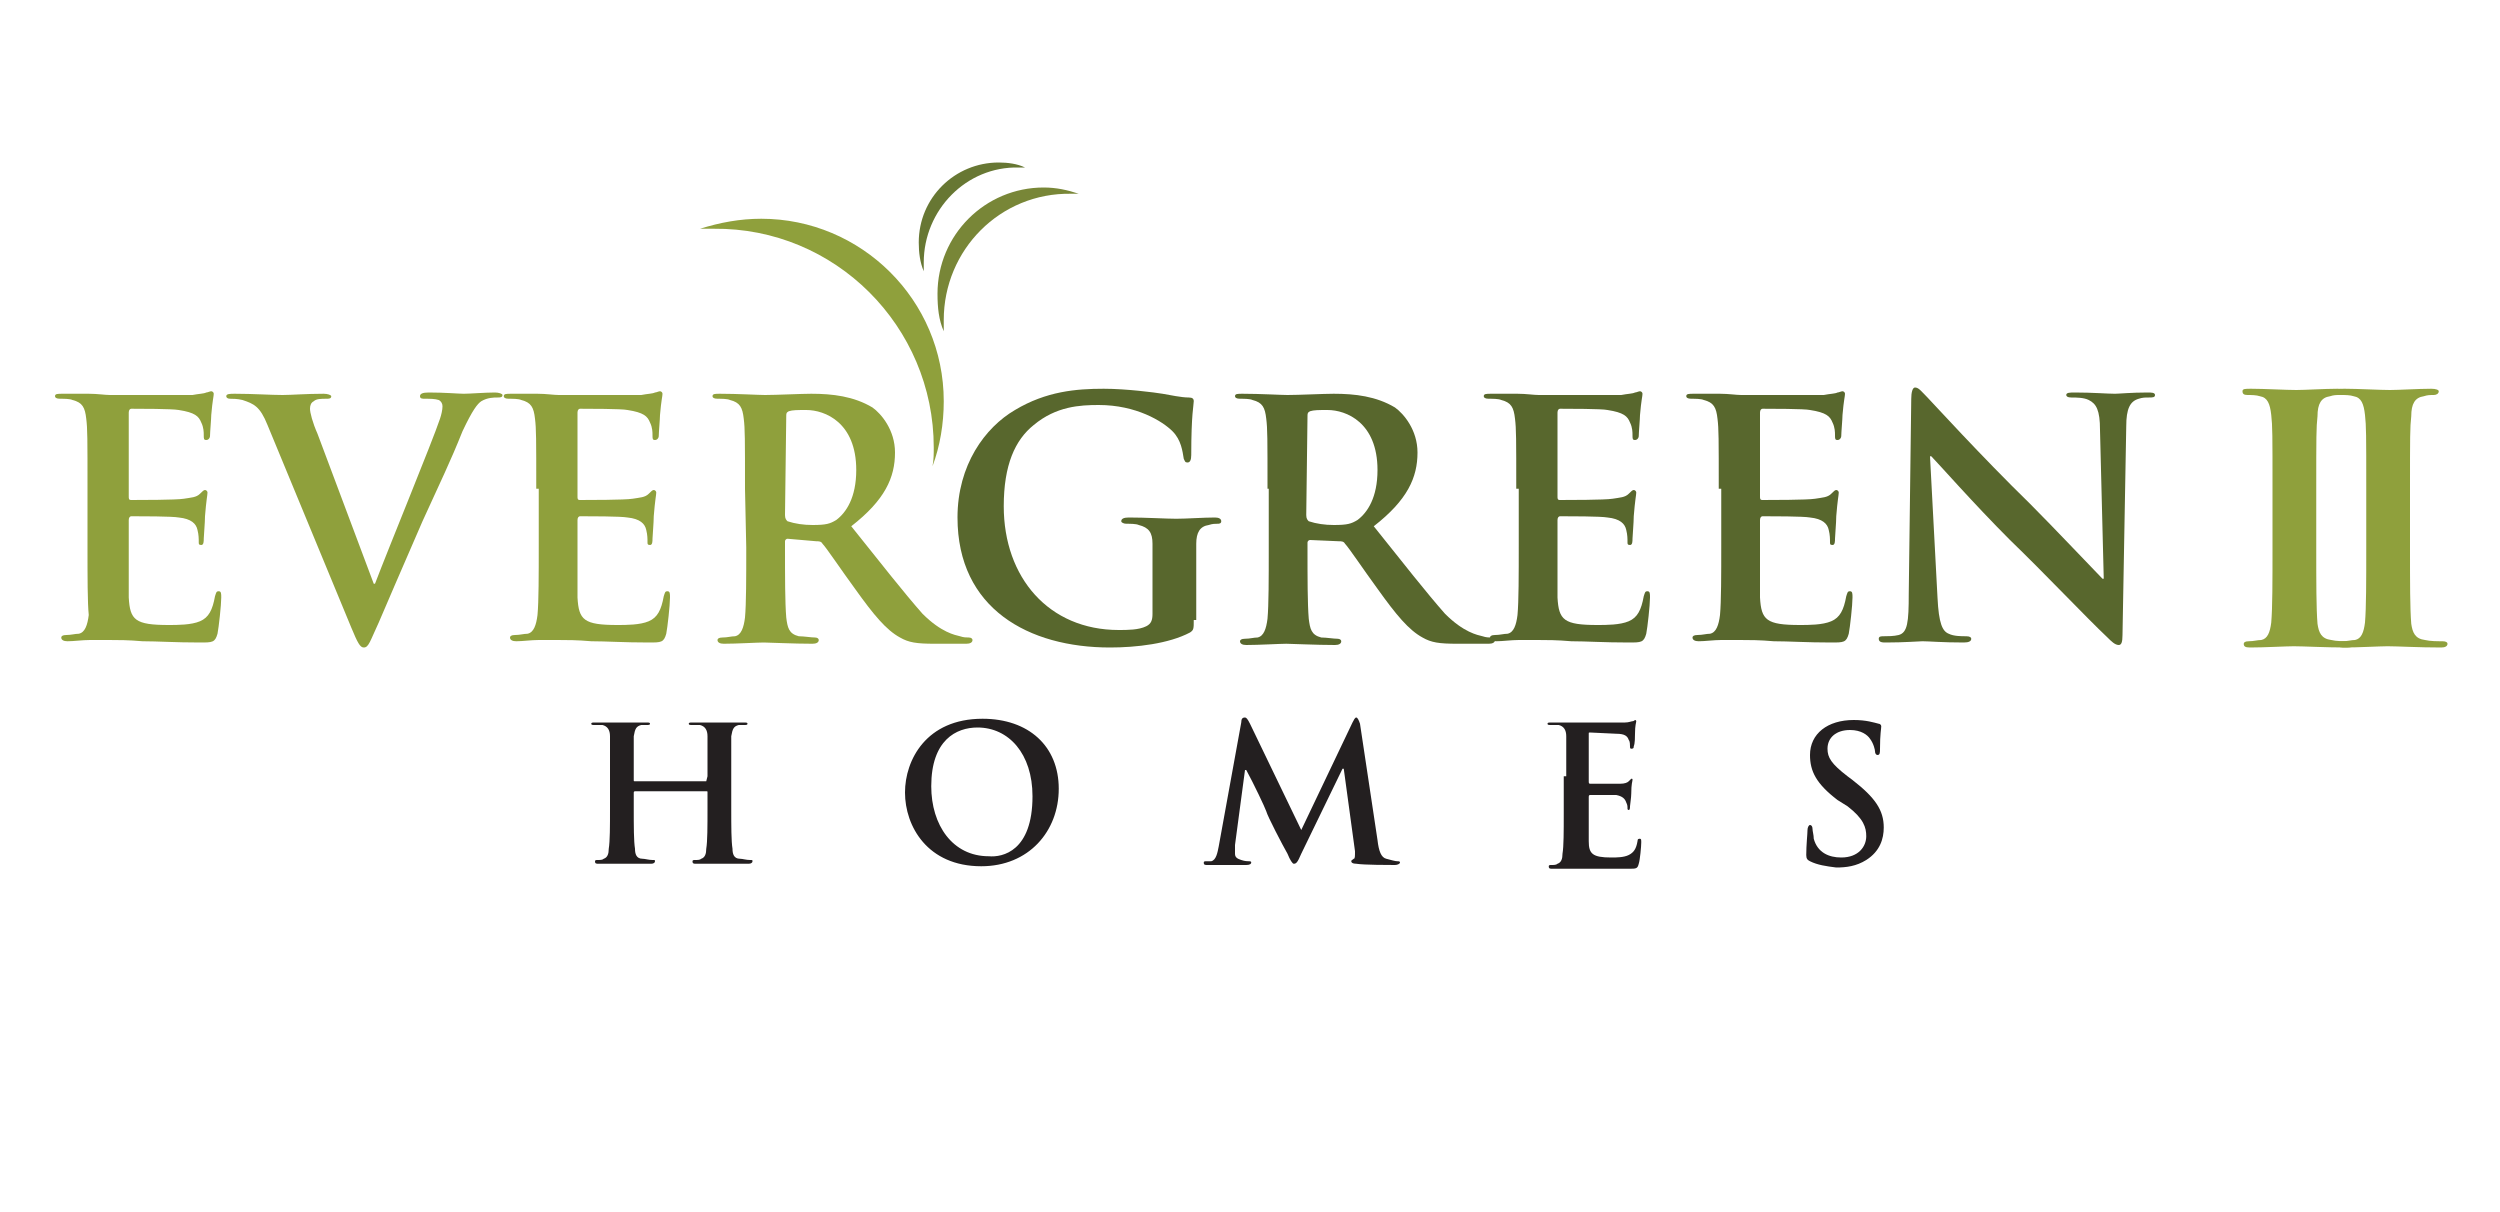 <?xml version="1.0" encoding="utf-8"?>
<!-- Generator: Adobe Illustrator 21.0.0, SVG Export Plug-In . SVG Version: 6.00 Build 0)  -->
<svg version="1.1" id="Layer_1" xmlns="http://www.w3.org/2000/svg" xmlns:xlink="http://www.w3.org/1999/xlink" x="0px" y="0px"
	 viewBox="0 0 200 97" style="enable-background:new 0 0 200 97;" xml:space="preserve">
<style type="text/css">
	.st0{fill:#231F20;}
	.st1{fill:#677733;}
	.st2{fill:#788637;}
	.st3{fill:#8FA03C;}
	.st4{fill:#58672D;}
</style>
<g>
	<g>
		<path class="st0" d="M56.5,62.5C56.5,62.5,56.6,62.5,56.5,62.5l0.1-0.4c0-2.3,0-2.7,0-3.2S56.4,58.1,56,58c-0.1,0-0.4,0-0.6,0
			c-0.2,0-0.3,0-0.3-0.1s0.1-0.1,0.3-0.1c0.8,0,1.8,0,2.2,0s1.3,0,1.9,0c0.2,0,0.3,0,0.3,0.1S59.7,58,59.5,58c-0.1,0-0.3,0-0.4,0
			c-0.4,0.1-0.5,0.3-0.6,0.9c0,0.5,0,0.9,0,3.2v2.6c0,1.4,0,2.6,0.1,3.2c0,0.4,0.1,0.8,0.6,0.8c0.2,0,0.5,0.1,0.8,0.1
			c0.2,0,0.2,0,0.2,0.1s-0.1,0.2-0.3,0.2c-1,0-1.9,0-2.3,0c-0.3,0-1.3,0-1.9,0c-0.2,0-0.3,0-0.3-0.2c0-0.1,0.1-0.1,0.2-0.1
			c0.2,0,0.4,0,0.5-0.1c0.3-0.1,0.4-0.4,0.4-0.8c0.1-0.6,0.1-1.8,0.1-3.2v-1.3c0-0.1,0-0.1-0.1-0.1h-5.7c0,0-0.1,0-0.1,0.1v1.3
			c0,1.4,0,2.6,0.1,3.2c0,0.4,0.1,0.8,0.6,0.8c0.2,0,0.5,0.1,0.8,0.1c0.2,0,0.2,0,0.2,0.1s-0.1,0.2-0.3,0.2c-1,0-1.9,0-2.3,0
			c-0.3,0-1.3,0-1.9,0c-0.2,0-0.3,0-0.3-0.2c0-0.1,0.1-0.1,0.2-0.1c0.2,0,0.4,0,0.5-0.1c0.3-0.1,0.4-0.4,0.4-0.8
			c0.1-0.6,0.1-1.8,0.1-3.2v-2.6c0-2.3,0-2.7,0-3.2s-0.2-0.8-0.6-0.9c-0.1,0-0.4,0-0.6,0c-0.2,0-0.3,0-0.3-0.1s0.1-0.1,0.3-0.1
			c0.8,0,1.8,0,2.2,0s1.3,0,1.9,0c0.2,0,0.3,0,0.3,0.1S51.9,58,51.7,58c-0.1,0-0.3,0-0.4,0c-0.4,0.1-0.5,0.3-0.6,0.9
			c0,0.5,0,0.9,0,3.2v0.3c0,0.1,0,0.1,0.1,0.1C50.8,62.5,56.5,62.5,56.5,62.5z"/>
		<path class="st0" d="M72.4,63.4c0-2.6,1.7-5.9,6.2-5.9c3.7,0,6.1,2.2,6.1,5.6c0,3.4-2.4,6.2-6.2,6.2
			C74.2,69.3,72.4,66.1,72.4,63.4z M82.6,63.7c0-3.4-1.9-5.5-4.4-5.5c-1.7,0-3.7,1-3.7,4.7c0,3.1,1.7,5.6,4.6,5.6
			C80.2,68.6,82.6,68.1,82.6,63.7z"/>
		<path class="st0" d="M99.3,57.8c0-0.3,0.1-0.4,0.3-0.4c0.1,0,0.2,0.1,0.4,0.5l4.1,8.5l4.1-8.6c0.1-0.2,0.2-0.4,0.3-0.4
			c0.1,0,0.2,0.2,0.3,0.5l1.4,9.3c0.1,0.9,0.3,1.4,0.7,1.5c0.4,0.1,0.7,0.2,0.9,0.2c0.1,0,0.2,0,0.2,0.1s-0.2,0.2-0.4,0.2
			c-0.4,0-2.5,0-3.1-0.1c-0.3,0-0.4-0.1-0.4-0.2s0.1-0.1,0.2-0.2c0.1,0,0.1-0.2,0.1-0.6l-0.9-6.6h-0.1l-3.3,6.8
			c-0.3,0.7-0.4,0.8-0.6,0.8c-0.1,0-0.3-0.3-0.5-0.8c-0.4-0.7-1.6-3-1.7-3.4c-0.1-0.3-1-2.2-1.6-3.3h-0.1l-0.8,6c0,0.3,0,0.5,0,0.7
			c0,0.3,0.2,0.4,0.5,0.5s0.5,0.1,0.6,0.1s0.2,0,0.2,0.1s-0.1,0.2-0.4,0.2c-0.6,0-1.3,0-1.6,0c-0.3,0-1,0-1.5,0
			c-0.2,0-0.3,0-0.3-0.2c0-0.1,0.1-0.1,0.2-0.1s0.2,0,0.4,0c0.4-0.1,0.5-0.7,0.6-1.2L99.3,57.8z"/>
		<path class="st0" d="M125.3,62.1c0-2.3,0-2.7,0-3.2s-0.2-0.8-0.6-0.9c-0.1,0-0.4,0-0.6,0s-0.3,0-0.3-0.1s0.1-0.1,0.3-0.1
			c0.4,0,0.8,0,1.2,0c0.4,0,0.7,0,0.9,0c0.5,0,3.5,0,3.8,0c0.3,0,0.5-0.1,0.6-0.1s0.2-0.1,0.2-0.1c0.1,0,0.1,0.1,0.1,0.1
			c0,0.1-0.1,0.3-0.1,1c0,0.2,0,0.8-0.1,1c0,0.1,0,0.2-0.2,0.2c-0.1,0-0.1-0.1-0.1-0.2c0-0.1,0-0.4-0.1-0.5c-0.1-0.3-0.3-0.5-1-0.5
			c-0.3,0-1.8-0.1-2.1-0.1c-0.1,0-0.1,0-0.1,0.1v3.8c0,0.1,0,0.2,0.1,0.2c0.3,0,2.1,0,2.4,0c0.4,0,0.6-0.1,0.7-0.2
			c0.1-0.1,0.2-0.2,0.2-0.2c0.1,0,0.1,0,0.1,0.1s-0.1,0.3-0.1,1.1c0,0.3-0.1,0.9-0.1,1c0,0.1,0,0.3-0.1,0.3s-0.1-0.1-0.1-0.1
			c0-0.2,0-0.3-0.1-0.5c-0.1-0.3-0.3-0.5-0.8-0.6c-0.3,0-1.8,0-2.1,0c-0.1,0-0.1,0.1-0.1,0.2V65c0,0.5,0,1.9,0,2.3
			c0,1,0.3,1.3,1.8,1.3c0.4,0,1,0,1.4-0.2s0.6-0.5,0.7-1.1c0-0.2,0.1-0.2,0.2-0.2c0.1,0,0.1,0.1,0.1,0.3c0,0.3-0.1,1.4-0.2,1.7
			c-0.1,0.4-0.2,0.4-0.8,0.4c-1.1,0-2,0-2.6,0s-1.1,0-1.6,0c-0.2,0-0.5,0-0.9,0c-0.3,0-0.7,0-1,0c-0.2,0-0.3,0-0.3-0.2
			c0-0.1,0.1-0.1,0.2-0.1c0.2,0,0.4,0,0.5-0.1c0.3-0.1,0.4-0.4,0.4-0.8c0.1-0.6,0.1-1.8,0.1-3.2v-3H125.3z"/>
		<path class="st0" d="M144.8,68.9c-0.2-0.1-0.3-0.2-0.3-0.5c0-0.8,0.1-1.7,0.1-2c0-0.2,0.1-0.4,0.2-0.4c0.1,0,0.2,0.1,0.2,0.3
			c0,0.2,0.1,0.5,0.1,0.8c0.3,1.1,1.2,1.5,2.2,1.5c1.4,0,2-0.9,2-1.7c0-0.7-0.2-1.4-1.5-2.4L147,64c-1.7-1.3-2.2-2.3-2.2-3.6
			c0-1.7,1.4-2.8,3.5-2.8c1,0,1.6,0.2,2,0.3c0.1,0,0.2,0.1,0.2,0.2c0,0.2-0.1,0.6-0.1,1.8c0,0.3,0,0.5-0.2,0.5
			c-0.1,0-0.2-0.1-0.2-0.3c0-0.1-0.1-0.6-0.4-1c-0.2-0.3-0.7-0.7-1.6-0.7c-1.1,0-1.8,0.6-1.8,1.5c0,0.7,0.3,1.2,1.6,2.2l0.4,0.3
			c1.8,1.4,2.5,2.4,2.5,3.8c0,0.9-0.3,1.9-1.4,2.6c-0.8,0.5-1.6,0.6-2.4,0.6C146.1,69.3,145.4,69.2,144.8,68.9z"/>
	</g>
	<path class="st1" d="M73.9,21c0,0.2,0,0.4,0,0.7c-0.3-0.7-0.4-1.5-0.4-2.3c0-3.6,2.9-6.4,6.4-6.4c0.7,0,1.5,0.1,2.1,0.4
		c-0.2,0-0.3,0-0.5,0C77.3,13.3,73.9,16.8,73.9,21z"/>
	<path class="st2" d="M75.5,25.6c0,0.3,0,0.6,0,0.9c-0.4-0.9-0.5-1.9-0.5-3c0-4.7,3.8-8.5,8.5-8.5c1,0,1.9,0.2,2.8,0.5
		c-0.2,0-0.4,0-0.6,0C80,15.4,75.5,20,75.5,25.6z"/>
	<path class="st3" d="M7,39.1c0-4,0-4.8-0.1-5.6c-0.1-0.9-0.3-1.3-1.1-1.5c-0.2-0.1-0.7-0.1-1-0.1s-0.4-0.1-0.4-0.2
		c0-0.2,0.2-0.2,0.6-0.2c0.7,0,1.5,0,2.1,0c0.7,0,1.3,0.1,1.7,0.1c0.8,0,6.1,0,6.6,0c0.5-0.1,0.9-0.1,1.1-0.2c0.1,0,0.3-0.1,0.4-0.1
		s0.2,0.1,0.2,0.2c0,0.2-0.1,0.5-0.2,1.7c0,0.3-0.1,1.4-0.1,1.7c0,0.1-0.1,0.3-0.3,0.3c-0.2,0-0.2-0.1-0.2-0.4c0-0.2,0-0.6-0.2-1
		c-0.2-0.5-0.5-0.8-1.8-1c-0.5-0.1-3.2-0.1-3.8-0.1c-0.1,0-0.2,0.1-0.2,0.3v6.7c0,0.2,0,0.3,0.2,0.3c0.6,0,3.6,0,4.2-0.1
		c0.6-0.1,1-0.1,1.3-0.4c0.2-0.2,0.3-0.3,0.4-0.3s0.2,0.1,0.2,0.2c0,0.2-0.1,0.6-0.2,1.9c0,0.5-0.1,1.6-0.1,1.8s0,0.5-0.2,0.5
		c-0.2,0-0.2-0.1-0.2-0.2c0-0.3,0-0.6-0.1-1c-0.1-0.5-0.5-0.9-1.5-1c-0.5-0.1-3.1-0.1-3.8-0.1c-0.1,0-0.2,0.1-0.2,0.3v2.1
		c0,0.9,0,3.3,0,4.1c0.1,1.8,0.5,2.2,3.2,2.2c0.7,0,1.8,0,2.5-0.3c0.7-0.3,1-0.9,1.2-2c0.1-0.3,0.1-0.4,0.3-0.4
		c0.2,0,0.2,0.2,0.2,0.5c0,0.6-0.2,2.4-0.3,2.9c-0.2,0.7-0.4,0.7-1.4,0.7c-2,0-3.4-0.1-4.6-0.1c-1.1-0.1-2-0.1-2.7-0.1
		c-0.3,0-0.9,0-1.5,0s-1.3,0.1-1.8,0.1c-0.3,0-0.5-0.1-0.5-0.3c0-0.1,0.1-0.2,0.4-0.2c0.4,0,0.7-0.1,1-0.1C6.8,50.6,7,50,7.1,49.2
		c-0.1-1-0.1-3-0.1-5.5V39.1z"/>
	<path class="st3" d="M21.4,34c-0.6-1.5-1.1-1.7-2-2c-0.4-0.1-0.8-0.1-1-0.1s-0.3-0.1-0.3-0.2c0-0.2,0.3-0.2,0.7-0.2
		c1.4,0,2.9,0.1,3.8,0.1c0.7,0,1.9-0.1,3.3-0.1c0.3,0,0.6,0.1,0.6,0.2c0,0.2-0.2,0.2-0.4,0.2c-0.4,0-0.8,0-1,0.2
		c-0.2,0.1-0.3,0.3-0.3,0.6s0.2,1.1,0.6,2l4.5,12H30c1.1-2.9,4.6-11.4,5.2-13.2c0.1-0.3,0.2-0.7,0.2-1c0-0.2-0.1-0.4-0.3-0.5
		c-0.3-0.1-0.7-0.1-1.1-0.1c-0.2,0-0.4,0-0.4-0.2s0.2-0.3,0.7-0.3c1.3,0,2.4,0.1,2.8,0.1c0.5,0,1.7-0.1,2.5-0.1
		c0.3,0,0.6,0.1,0.6,0.2c0,0.2-0.2,0.2-0.4,0.2c-0.3,0-0.8,0-1.3,0.3c-0.3,0.2-0.7,0.7-1.5,2.4c-1,2.5-1.7,3.9-3.2,7.2
		c-1.7,3.9-2.9,6.7-3.5,8.1c-0.7,1.5-0.8,2-1.2,2c-0.3,0-0.5-0.4-1-1.6L21.4,34z"/>
	<path class="st3" d="M42.9,39.1c0-4,0-4.8-0.1-5.6c-0.1-0.9-0.3-1.3-1.1-1.5c-0.2-0.1-0.7-0.1-1-0.1s-0.4-0.1-0.4-0.2
		c0-0.2,0.2-0.2,0.6-0.2c0.7,0,1.5,0,2.1,0c0.7,0,1.3,0.1,1.7,0.1c0.8,0,6.1,0,6.6,0c0.5-0.1,0.9-0.1,1.1-0.2c0.1,0,0.3-0.1,0.4-0.1
		c0.1,0,0.2,0.1,0.2,0.2c0,0.2-0.1,0.5-0.2,1.7c0,0.3-0.1,1.4-0.1,1.7c0,0.1-0.1,0.3-0.3,0.3s-0.2-0.1-0.2-0.4c0-0.2,0-0.6-0.2-1
		c-0.2-0.5-0.5-0.8-1.8-1c-0.4-0.1-3.2-0.1-3.8-0.1c-0.1,0-0.2,0.1-0.2,0.3v6.7c0,0.2,0,0.3,0.2,0.3c0.6,0,3.6,0,4.2-0.1
		c0.6-0.1,1-0.1,1.3-0.4c0.2-0.2,0.3-0.3,0.4-0.3c0.1,0,0.2,0.1,0.2,0.2c0,0.2-0.1,0.6-0.2,1.9c0,0.5-0.1,1.6-0.1,1.8s0,0.5-0.2,0.5
		s-0.2-0.1-0.2-0.2c0-0.3,0-0.6-0.1-1c-0.1-0.5-0.5-0.9-1.5-1c-0.5-0.1-3.1-0.1-3.8-0.1c-0.1,0-0.2,0.1-0.2,0.3v2.1
		c0,0.9,0,3.3,0,4.1c0.1,1.8,0.5,2.2,3.2,2.2c0.7,0,1.8,0,2.5-0.3s1-0.9,1.2-2c0.1-0.3,0.1-0.4,0.3-0.4s0.2,0.2,0.2,0.5
		c0,0.6-0.2,2.4-0.3,2.9c-0.2,0.7-0.4,0.7-1.4,0.7c-2,0-3.4-0.1-4.6-0.1c-1.1-0.1-2-0.1-2.7-0.1c-0.3,0-0.9,0-1.5,0
		s-1.3,0.1-1.8,0.1c-0.3,0-0.5-0.1-0.5-0.3c0-0.1,0.1-0.2,0.4-0.2c0.4,0,0.7-0.1,1-0.1c0.5-0.1,0.7-0.7,0.8-1.5
		c0.1-1.1,0.1-3.2,0.1-5.6v-4.5H42.9z"/>
	<path class="st3" d="M59.6,39.1c0-4,0-4.8-0.1-5.6c-0.1-0.9-0.3-1.3-1.1-1.5c-0.2-0.1-0.7-0.1-1-0.1S57,31.8,57,31.7
		c0-0.2,0.2-0.2,0.6-0.2c1.4,0,3.1,0.1,3.6,0.1c0.9,0,2.9-0.1,3.7-0.1c1.7,0,3.4,0.2,4.9,1.1c0.7,0.5,1.8,1.8,1.8,3.6
		c0,2-0.8,3.8-3.5,5.9c2.4,3,4.2,5.3,5.7,7c1.5,1.5,2.6,1.7,3,1.8c0.3,0.1,0.5,0.1,0.7,0.1s0.3,0.1,0.3,0.2c0,0.2-0.2,0.3-0.5,0.3
		h-2.5c-1.5,0-2.1-0.1-2.8-0.5c-1.1-0.6-2.1-1.8-3.6-3.9c-1.1-1.5-2.3-3.3-2.6-3.6c-0.1-0.2-0.3-0.2-0.5-0.2L63,43.1
		c-0.1,0-0.2,0.1-0.2,0.2v0.4c0,2.5,0,4.5,0.1,5.7c0.1,0.8,0.2,1.3,1,1.5c0.4,0,1,0.1,1.3,0.1c0.2,0,0.3,0.1,0.3,0.2
		c0,0.2-0.2,0.3-0.5,0.3c-1.5,0-3.5-0.1-3.9-0.1c-0.5,0-2.2,0.1-3.2,0.1c-0.3,0-0.5-0.1-0.5-0.3c0-0.1,0.1-0.2,0.4-0.2
		c0.4,0,0.7-0.1,1-0.1c0.5-0.1,0.7-0.7,0.8-1.5c0.1-1.1,0.1-3.2,0.1-5.6L59.6,39.1L59.6,39.1z M62.8,41.2c0,0.3,0.1,0.4,0.2,0.5
		c0.6,0.2,1.3,0.3,2,0.3c1.1,0,1.4-0.1,1.9-0.4c0.8-0.6,1.6-1.8,1.6-4c0-3.8-2.5-4.8-4-4.8c-0.7,0-1.1,0-1.4,0.1
		c-0.2,0.1-0.2,0.2-0.2,0.4L62.8,41.2L62.8,41.2z"/>
	<path class="st4" d="M95.5,49.6c0,0.7,0,0.8-0.3,1c-1.7,0.9-4.3,1.2-6.4,1.2c-6.5,0-12.2-3.1-12.2-10.4c0-4.2,2.2-7.2,4.6-8.6
		c2.5-1.5,4.9-1.7,7.1-1.7c1.8,0,4.1,0.3,4.7,0.4s1.5,0.3,2.1,0.3c0.3,0,0.4,0.1,0.4,0.3c0,0.3-0.2,1-0.2,4.3c0,0.4-0.1,0.6-0.3,0.6
		c-0.2,0-0.2-0.1-0.3-0.3c-0.1-0.6-0.2-1.5-0.9-2.2c-0.8-0.8-2.9-2.1-5.9-2.1c-1.5,0-3.4,0.1-5.2,1.6c-1.5,1.2-2.4,3.2-2.4,6.5
		c0,5.7,3.6,9.9,9.2,9.9c0.7,0,1.6,0,2.2-0.3c0.4-0.2,0.5-0.5,0.5-1v-2.5c0-1.3,0-2.3,0-3.1c0-0.9-0.3-1.3-1.1-1.5
		c-0.2-0.1-0.7-0.1-1-0.1c-0.2,0-0.4-0.1-0.4-0.2c0-0.2,0.2-0.3,0.6-0.3c1.4,0,3,0.1,3.8,0.1s2.2-0.1,3.1-0.1c0.3,0,0.5,0.1,0.5,0.3
		s-0.2,0.2-0.3,0.2c-0.2,0-0.4,0-0.7,0.1c-0.7,0.1-1,0.6-1,1.5c0,0.8,0,1.9,0,3.2v2.9H95.5z"/>
	<path class="st4" d="M101.4,39.1c0-4,0-4.8-0.1-5.6c-0.1-0.9-0.3-1.3-1.1-1.5c-0.2-0.1-0.7-0.1-1-0.1s-0.4-0.1-0.4-0.2
		c0-0.2,0.2-0.2,0.6-0.2c1.4,0,3.1,0.1,3.6,0.1c0.9,0,2.9-0.1,3.7-0.1c1.7,0,3.4,0.2,4.9,1.1c0.7,0.5,1.8,1.8,1.8,3.6
		c0,2-0.8,3.8-3.5,5.9c2.4,3,4.2,5.3,5.7,7c1.5,1.5,2.6,1.7,3,1.8c0.3,0.1,0.5,0.1,0.7,0.1s0.3,0.1,0.3,0.2c0,0.2-0.2,0.3-0.5,0.3
		h-2.5c-1.5,0-2.1-0.1-2.8-0.5c-1.1-0.6-2.1-1.8-3.6-3.9c-1.1-1.5-2.3-3.3-2.6-3.6c-0.1-0.2-0.3-0.2-0.5-0.2l-2.3-0.1
		c-0.1,0-0.2,0.1-0.2,0.2v0.4c0,2.5,0,4.5,0.1,5.7c0.1,0.8,0.2,1.3,1,1.5c0.4,0,1,0.1,1.3,0.1c0.2,0,0.3,0.1,0.3,0.2
		c0,0.2-0.2,0.3-0.5,0.3c-1.5,0-3.5-0.1-3.9-0.1c-0.5,0-2.2,0.1-3.2,0.1c-0.3,0-0.5-0.1-0.5-0.3c0-0.1,0.1-0.2,0.4-0.2
		c0.4,0,0.7-0.1,1-0.1c0.5-0.1,0.7-0.7,0.8-1.5c0.1-1.1,0.1-3.2,0.1-5.6v-4.8H101.4z M104.5,41.2c0,0.3,0.1,0.4,0.2,0.5
		c0.6,0.2,1.3,0.3,2,0.3c1.1,0,1.4-0.1,1.9-0.4c0.8-0.6,1.6-1.8,1.6-4c0-3.8-2.5-4.8-4-4.8c-0.7,0-1.1,0-1.4,0.1
		c-0.2,0.1-0.2,0.2-0.2,0.4L104.5,41.2L104.5,41.2z"/>
	<path class="st4" d="M121.3,39.1c0-4,0-4.8-0.1-5.6c-0.1-0.9-0.3-1.3-1.1-1.5c-0.2-0.1-0.7-0.1-1-0.1s-0.4-0.1-0.4-0.2
		c0-0.2,0.2-0.2,0.6-0.2c0.7,0,1.5,0,2.1,0c0.7,0,1.3,0.1,1.7,0.1c0.8,0,6.1,0,6.6,0c0.5-0.1,0.9-0.1,1.1-0.2c0.1,0,0.3-0.1,0.4-0.1
		c0.1,0,0.2,0.1,0.2,0.2c0,0.2-0.1,0.5-0.2,1.7c0,0.3-0.1,1.4-0.1,1.7c0,0.1-0.1,0.3-0.3,0.3s-0.2-0.1-0.2-0.4c0-0.2,0-0.6-0.2-1
		c-0.2-0.5-0.5-0.8-1.8-1c-0.4-0.1-3.2-0.1-3.8-0.1c-0.1,0-0.2,0.1-0.2,0.3v6.7c0,0.2,0,0.3,0.2,0.3c0.6,0,3.6,0,4.2-0.1
		c0.6-0.1,1-0.1,1.3-0.4c0.2-0.2,0.3-0.3,0.4-0.3c0.1,0,0.2,0.1,0.2,0.2c0,0.2-0.1,0.6-0.2,1.9c0,0.5-0.1,1.6-0.1,1.8s0,0.5-0.2,0.5
		s-0.2-0.1-0.2-0.2c0-0.3,0-0.6-0.1-1c-0.1-0.5-0.5-0.9-1.5-1c-0.5-0.1-3.1-0.1-3.8-0.1c-0.1,0-0.2,0.1-0.2,0.3v2.1
		c0,0.9,0,3.3,0,4.1c0.1,1.8,0.5,2.2,3.2,2.2c0.7,0,1.8,0,2.5-0.3s1-0.9,1.2-2c0.1-0.3,0.1-0.4,0.3-0.4s0.2,0.2,0.2,0.5
		c0,0.6-0.2,2.4-0.3,2.9c-0.2,0.7-0.4,0.7-1.4,0.7c-2,0-3.4-0.1-4.6-0.1c-1.1-0.1-2-0.1-2.7-0.1c-0.3,0-0.9,0-1.5,0
		s-1.3,0.1-1.8,0.1c-0.3,0-0.5-0.1-0.5-0.3c0-0.1,0.1-0.2,0.4-0.2c0.4,0,0.7-0.1,1-0.1c0.5-0.1,0.7-0.7,0.8-1.5
		c0.1-1.1,0.1-3.2,0.1-5.6v-4.5H121.3z"/>
	<path class="st4" d="M137.5,39.1c0-4,0-4.8-0.1-5.6c-0.1-0.9-0.3-1.3-1.1-1.5c-0.2-0.1-0.7-0.1-1-0.1s-0.4-0.1-0.4-0.2
		c0-0.2,0.2-0.2,0.6-0.2c0.7,0,1.5,0,2.1,0c0.7,0,1.3,0.1,1.7,0.1c0.8,0,6.1,0,6.6,0c0.5-0.1,0.9-0.1,1.1-0.2c0.1,0,0.3-0.1,0.4-0.1
		c0.1,0,0.2,0.1,0.2,0.2c0,0.2-0.1,0.5-0.2,1.7c0,0.3-0.1,1.4-0.1,1.7c0,0.1-0.1,0.3-0.3,0.3s-0.2-0.1-0.2-0.4c0-0.2,0-0.6-0.2-1
		c-0.2-0.5-0.5-0.8-1.8-1c-0.4-0.1-3.2-0.1-3.8-0.1c-0.1,0-0.2,0.1-0.2,0.3v6.7c0,0.2,0,0.3,0.2,0.3c0.6,0,3.6,0,4.2-0.1
		c0.6-0.1,1-0.1,1.3-0.4c0.2-0.2,0.3-0.3,0.4-0.3c0.1,0,0.2,0.1,0.2,0.2c0,0.2-0.1,0.6-0.2,1.9c0,0.5-0.1,1.6-0.1,1.8s0,0.5-0.2,0.5
		s-0.2-0.1-0.2-0.2c0-0.3,0-0.6-0.1-1c-0.1-0.5-0.5-0.9-1.5-1c-0.5-0.1-3.1-0.1-3.8-0.1c-0.1,0-0.2,0.1-0.2,0.3v2.1
		c0,0.9,0,3.3,0,4.1c0.1,1.8,0.5,2.2,3.2,2.2c0.7,0,1.8,0,2.5-0.3s1-0.9,1.2-2c0.1-0.3,0.1-0.4,0.3-0.4s0.2,0.2,0.2,0.5
		c0,0.6-0.2,2.4-0.3,2.9c-0.2,0.7-0.4,0.7-1.4,0.7c-2,0-3.4-0.1-4.6-0.1c-1.1-0.1-2-0.1-2.7-0.1c-0.3,0-0.9,0-1.5,0
		s-1.3,0.1-1.8,0.1c-0.3,0-0.5-0.1-0.5-0.3c0-0.1,0.1-0.2,0.4-0.2c0.4,0,0.7-0.1,1-0.1c0.5-0.1,0.7-0.7,0.8-1.5
		c0.1-1.1,0.1-3.2,0.1-5.6v-4.5H137.5z"/>
	<path class="st4" d="M155,47.8c0.1,2.1,0.4,2.7,0.9,2.9c0.4,0.2,1,0.2,1.4,0.2c0.3,0,0.4,0.1,0.4,0.2c0,0.2-0.2,0.3-0.6,0.3
		c-1.7,0-2.8-0.1-3.3-0.1c-0.2,0-1.5,0.1-2.9,0.1c-0.3,0-0.6,0-0.6-0.3c0-0.2,0.2-0.2,0.4-0.2c0.3,0,0.8,0,1.2-0.1
		c0.7-0.2,0.8-1,0.8-3.3l0.2-15.6c0-0.5,0.1-0.9,0.3-0.9c0.3,0,0.5,0.3,1,0.8c0.3,0.3,4.3,4.7,8.2,8.5c1.8,1.8,5.4,5.6,5.8,6h0.1
		L168,34.4c0-1.6-0.3-2.1-0.9-2.4c-0.4-0.2-1-0.2-1.4-0.2c-0.3,0-0.4-0.1-0.4-0.2c0-0.2,0.3-0.2,0.7-0.2c1.4,0,2.6,0.1,3.2,0.1
		c0.3,0,1.3-0.1,2.6-0.1c0.3,0,0.6,0,0.6,0.2s-0.2,0.2-0.5,0.2s-0.5,0-0.8,0.1c-0.7,0.2-1,0.8-1,2.2l-0.3,16.7
		c0,0.6-0.1,0.8-0.3,0.8c-0.3,0-0.6-0.3-0.9-0.6c-1.7-1.6-5-5.1-7.8-7.8c-2.9-2.9-5.8-6.2-6.3-6.7h-0.1L155,47.8z"/>
	<path class="st3" d="M74.7,35.8c0,0.5,0,1-0.1,1.5c0.6-1.6,0.9-3.4,0.9-5.2c0-8.1-6.6-14.6-14.6-14.6c-1.7,0-3.3,0.3-4.9,0.8
		c0.4,0,0.7,0,1.1,0C66.8,18.2,74.7,26.1,74.7,35.8z"/>
	<g>
		<path class="st3" d="M181.8,39c0-4.2,0-4.9-0.1-5.8c-0.1-0.9-0.3-1.4-0.9-1.5c-0.3-0.1-0.7-0.1-1-0.1s-0.4-0.1-0.4-0.3
			c0-0.2,0.2-0.2,0.7-0.2c1,0,2.8,0.1,3.6,0.1c0.7,0,2.3-0.1,3.3-0.1c0.4,0,0.6,0.1,0.6,0.2c0,0.2-0.2,0.3-0.4,0.3
			c-0.3,0-0.5,0-0.8,0.1c-0.7,0.1-1,0.6-1,1.6c-0.1,0.9-0.1,1.6-0.1,5.8v4.8c0,2.7,0,4.8,0.1,6c0.1,0.7,0.3,1.2,1.1,1.3
			c0.4,0.1,1,0.1,1.4,0.1c0.3,0,0.4,0.1,0.4,0.2c0,0.2-0.2,0.3-0.5,0.3c-1.8,0-3.5-0.1-4.3-0.1c-0.6,0-2.4,0.1-3.5,0.1
			c-0.4,0-0.5-0.1-0.5-0.3c0-0.1,0.1-0.2,0.4-0.2c0.4,0,0.7-0.1,1-0.1c0.5-0.1,0.7-0.6,0.8-1.4c0.1-1.2,0.1-3.3,0.1-6L181.8,39
			L181.8,39z"/>
		<path class="st3" d="M189.3,39c0-4.2,0-4.9-0.1-5.8c-0.1-0.9-0.3-1.4-0.9-1.5c-0.3-0.1-0.7-0.1-1-0.1s-0.4-0.1-0.4-0.3
			c0-0.2,0.2-0.2,0.7-0.2c1,0,2.8,0.1,3.6,0.1c0.7,0,2.3-0.1,3.3-0.1c0.4,0,0.6,0.1,0.6,0.2c0,0.2-0.2,0.3-0.4,0.3
			c-0.3,0-0.5,0-0.8,0.1c-0.7,0.1-1,0.6-1,1.6c-0.1,0.9-0.1,1.6-0.1,5.8v4.8c0,2.7,0,4.8,0.1,6c0.1,0.7,0.3,1.2,1.1,1.3
			c0.4,0.1,1,0.1,1.4,0.1c0.3,0,0.4,0.1,0.4,0.2c0,0.2-0.2,0.3-0.5,0.3c-1.8,0-3.5-0.1-4.3-0.1c-0.6,0-2.4,0.1-3.5,0.1
			c-0.4,0-0.5-0.1-0.5-0.3c0-0.1,0.1-0.2,0.4-0.2c0.4,0,0.7-0.1,1-0.1c0.5-0.1,0.7-0.6,0.8-1.4c0.1-1.2,0.1-3.3,0.1-6L189.3,39
			L189.3,39z"/>
	</g>
</g>
</svg>
